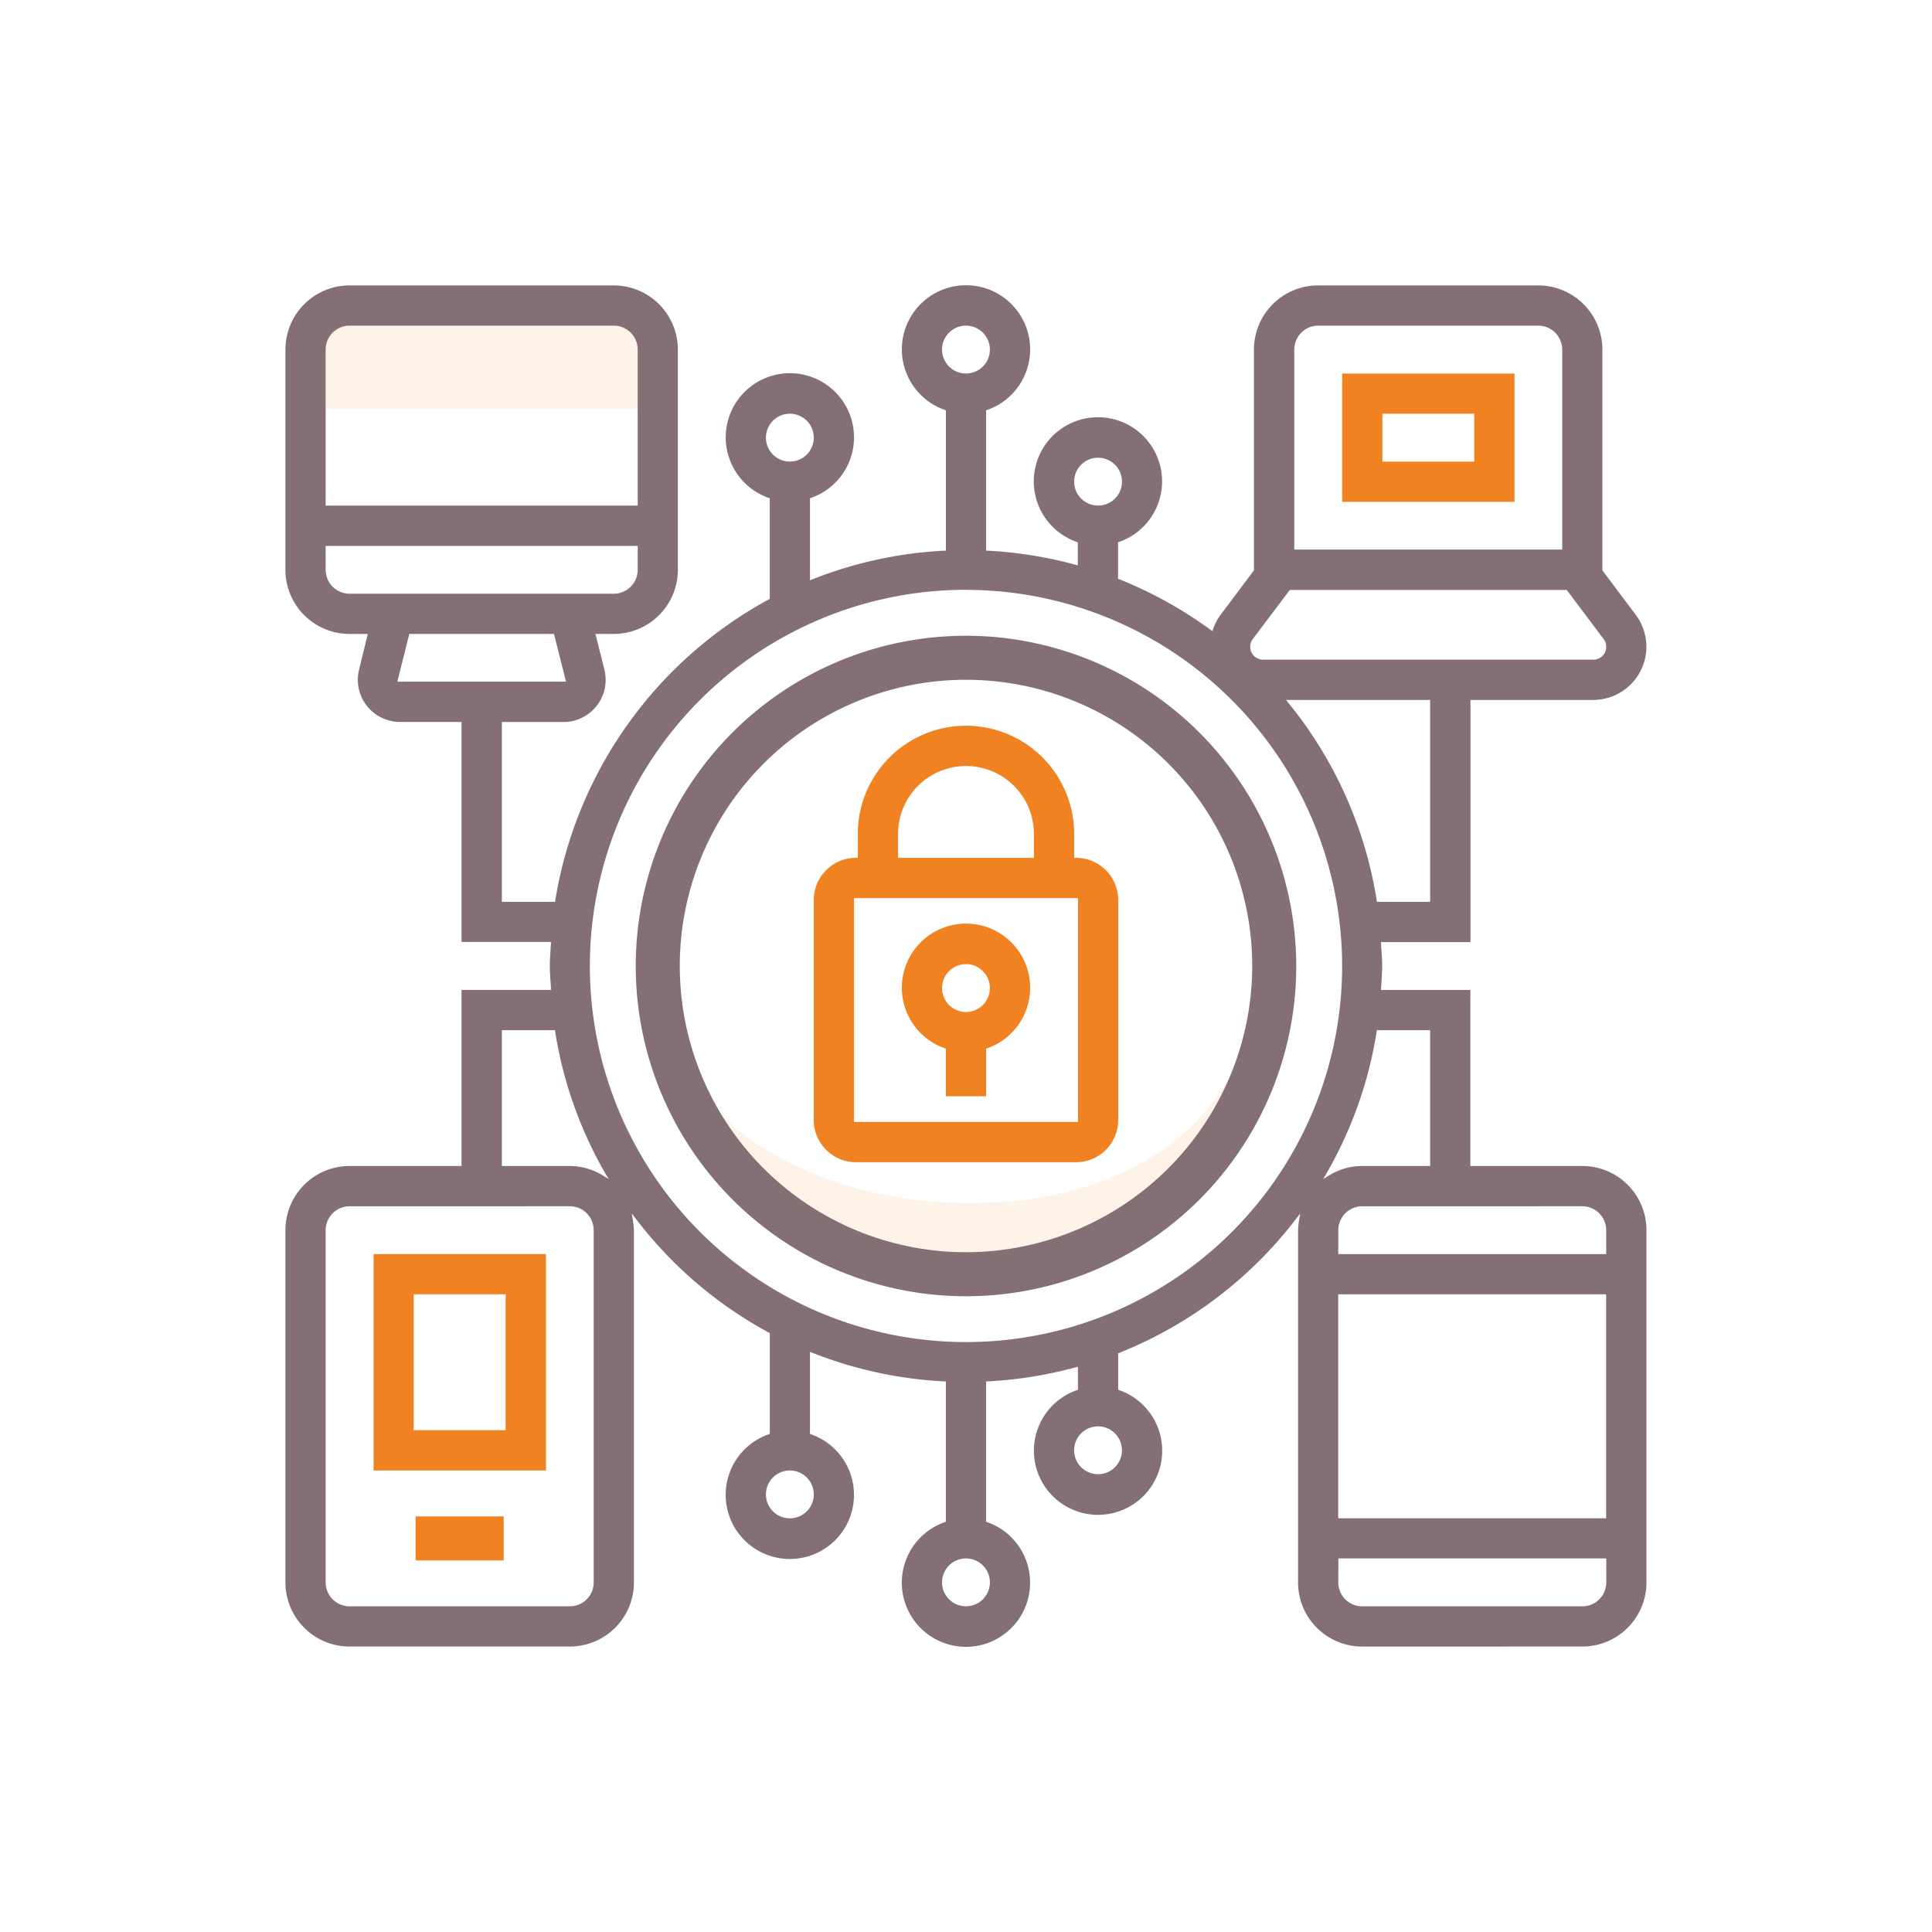 <?xml version="1.0" encoding="UTF-8"?> <svg xmlns="http://www.w3.org/2000/svg" id="Layer_1" data-name="Layer 1" viewBox="0 0 512 512"><defs><style>.cls-1,.cls-3{fill:#f08221;}.cls-1{opacity:0.1;}.cls-2{fill:#846f75;}</style></defs><path class="cls-1" d="M86.07,108.33H169a.9.9,0,0,0,.9-.9V80.64a.9.9,0,0,0-.9-.9H86.07a.9.9,0,0,0-.9.9v26.79A.9.9,0,0,0,86.07,108.33Z"></path><path class="cls-1" d="M257.62,333.77c-36,0-62.11-16.44-73.94-46.39,15,19.76,42.17,31.45,73.47,31.45,46.76,0,77-26,77-66.34,0-19.81-7.27-38-20.48-51.2-14-14-33.4-21.44-56-21.44-28.36,0-55.05,11.93-71,31.42,13-24.27,38.56-39.27,71-41.42,1.54-.1,3.09-.15,4.62-.15,40.54,0,73.52,37.14,73.52,82.79C335.79,303.38,306.57,333.77,257.62,333.77Zm-77.41-53.41a56.28,56.28,0,0,1-7.57-28.55,61.48,61.48,0,0,1,8.78-31.39,88.32,88.32,0,0,0-5.25,30.74A102.77,102.77,0,0,0,180.21,280.36Z"></path><path class="cls-2" d="M256,168.48A87.52,87.52,0,1,0,343.52,256,87.62,87.62,0,0,0,256,168.48Zm0,163.37A75.85,75.85,0,1,1,331.85,256,75.94,75.94,0,0,1,256,331.85Z"></path><path class="cls-2" d="M256,343a87,87,0,1,1,87-87A87.11,87.11,0,0,1,256,343Zm0-163.36A76.35,76.35,0,1,0,332.35,256,76.44,76.44,0,0,0,256,179.65Z"></path><path class="cls-3" d="M226.83,308a11.18,11.18,0,0,1-11.17-11.17V238.5a11.18,11.18,0,0,1,11.17-11.17h.5V221a28.67,28.67,0,0,1,57.34,0v6.34h.5a11.18,11.18,0,0,1,11.17,11.17v58.34A11.18,11.18,0,0,1,285.17,308Zm-.5-10.67h59.35V238H226.33ZM256,203a18,18,0,0,0-18,18v6.34h36V221A18,18,0,0,0,256,203Z"></path><path class="cls-3" d="M250.67,290.51v-12.6l-.34-.12a17,17,0,1,1,11.34,0l-.34.12v12.6Zm5.33-35a6.34,6.34,0,1,0,6.33,6.33A6.34,6.34,0,0,0,256,255.5Z"></path><path class="cls-3" d="M355.68,133V99h45.68v34Zm10.67-10.67h24.34V109.64H366.35Z"></path><path class="cls-3" d="M99,389.69V332.35h45.68v57.34ZM109.64,379H134V343H109.64Z"></path><path class="cls-3" d="M110.14,401.86h23.34v11.67H110.14Z"></path><rect class="cls-3" x="110.64" y="402.36" width="22.34" height="10.67"></rect><path class="cls-2" d="M361,436.36a17,17,0,0,1-17-17V326a16.13,16.13,0,0,1,.24-2.38l.31-2-1.18,1.53a110.72,110.72,0,0,1-46.72,35.36l-.32.13v9.66l.33.12a17,17,0,1,1-11.33,0l.33-.12v-6.11l-.63.17a110.5,110.5,0,0,1-23.23,3.72l-.48,0v37.2l.34.12a17,17,0,1,1-11.34,0l.34-.12v-37.2l-.48,0a109.54,109.54,0,0,1-34.85-7.57l-.68-.27V380l.33.12a17,17,0,1,1-11.33,0L204,380V353.29l-.26-.14a110.22,110.22,0,0,1-35.11-30l-1.18-1.53.3,2A14.89,14.89,0,0,1,168,326v93.35a17,17,0,0,1-17,17H92.64a17,17,0,0,1-17-17V326a17,17,0,0,1,17-17h29.67V262.33H146l0-.52c0-.61-.07-1.22-.11-1.83-.09-1.3-.18-2.64-.18-4s.09-2.68.18-4c0-.61.08-1.22.11-1.83l0-.52H122.31V191.32H106a11.17,11.17,0,0,1-10.84-13.87L97.47,168H92.64a17,17,0,0,1-17-17V92.64a17,17,0,0,1,17-17h70a17,17,0,0,1,17,17V151a17,17,0,0,1-17,17h-4.84l2.37,9.46a11.17,11.17,0,0,1-10.84,13.88H133V239H147.1l.06-.42a111.09,111.09,0,0,1,56.57-79.73l.26-.14V132.05l-.33-.12a17,17,0,1,1,11.33,0l-.33.12v21.73l.68-.27a109.82,109.82,0,0,1,34.85-7.57l.48,0v-37.2l-.34-.12a17,17,0,1,1,11.34,0l-.34.12v37.2l.48,0A110,110,0,0,1,285,149.66l.63.17v-6.11l-.33-.12a17,17,0,1,1,11.33,0l-.33.12v9.66l.32.13a110.19,110.19,0,0,1,24.12,13.35l.54.39.23-.63a13.74,13.74,0,0,1,1.94-3.66l8.86-11.81V92.64a17,17,0,0,1,17-17h58.34a17,17,0,0,1,17,17v58.51l8.85,11.8a14.1,14.1,0,0,1-11.27,22.54H389.69v64.18H366l0,.52c0,.61.07,1.21.11,1.82.09,1.3.18,2.65.18,4s-.09,2.69-.18,4c0,.61-.08,1.21-.11,1.82l0,.52h23.66V309h29.67a17,17,0,0,1,17,17v93.35a17,17,0,0,1-17,17Zm-6.34-17A6.35,6.35,0,0,0,361,425.7h58.34a6.35,6.35,0,0,0,6.34-6.34V413h-71ZM256,413a6.34,6.34,0,1,0,6.33,6.33A6.34,6.34,0,0,0,256,413ZM92.64,319.68A6.35,6.35,0,0,0,86.3,326v93.35a6.35,6.35,0,0,0,6.34,6.34H151a6.35,6.35,0,0,0,6.34-6.34V326a6.35,6.35,0,0,0-6.34-6.33Zm262,82.68h71V343h-71ZM209.33,389.69a6.34,6.34,0,1,0,6.33,6.33A6.34,6.34,0,0,0,209.33,389.69ZM291,378a6.34,6.34,0,1,0,6.33,6.34A6.34,6.34,0,0,0,291,378Zm-35-221.7A99.68,99.68,0,1,0,355.68,256,99.78,99.78,0,0,0,256,156.32ZM361,319.68a6.35,6.35,0,0,0-6.34,6.33v6.34h71V326a6.35,6.35,0,0,0-6.34-6.33Zm3.82-46.26a109,109,0,0,1-13.19,37.37l-.95,1.66,1.64-1A16.75,16.75,0,0,1,361,309h18V273H364.9ZM133,309h18a16.75,16.75,0,0,1,8.68,2.46l1.64,1-1-1.66a109.31,109.31,0,0,1-13.19-37.37l-.06-.42H133ZM341.46,186.3a110.19,110.19,0,0,1,23.38,52.28l.06.42H379V185.49H340.79ZM105.3,180.65H150L146.82,168H108.47ZM332,169.35a3.42,3.42,0,0,0,2.73,5.47h87.52a3.41,3.41,0,0,0,2.73-5.47l-9.77-13H341.81ZM86.3,151a6.35,6.35,0,0,0,6.34,6.34h70A6.35,6.35,0,0,0,169,151v-6.33H86.3ZM349.35,86.3A6.35,6.35,0,0,0,343,92.64v53h71v-53a6.35,6.35,0,0,0-6.34-6.34Zm-58.34,35a6.34,6.34,0,1,0,6.33,6.33A6.34,6.34,0,0,0,291,121.31ZM92.64,86.3a6.35,6.35,0,0,0-6.34,6.34V134H169V92.64a6.35,6.35,0,0,0-6.33-6.34Zm116.69,23.34a6.34,6.34,0,1,0,6.33,6.34A6.34,6.34,0,0,0,209.33,109.64ZM256,86.3a6.34,6.34,0,1,0,6.33,6.34A6.35,6.35,0,0,0,256,86.3Z"></path></svg> 